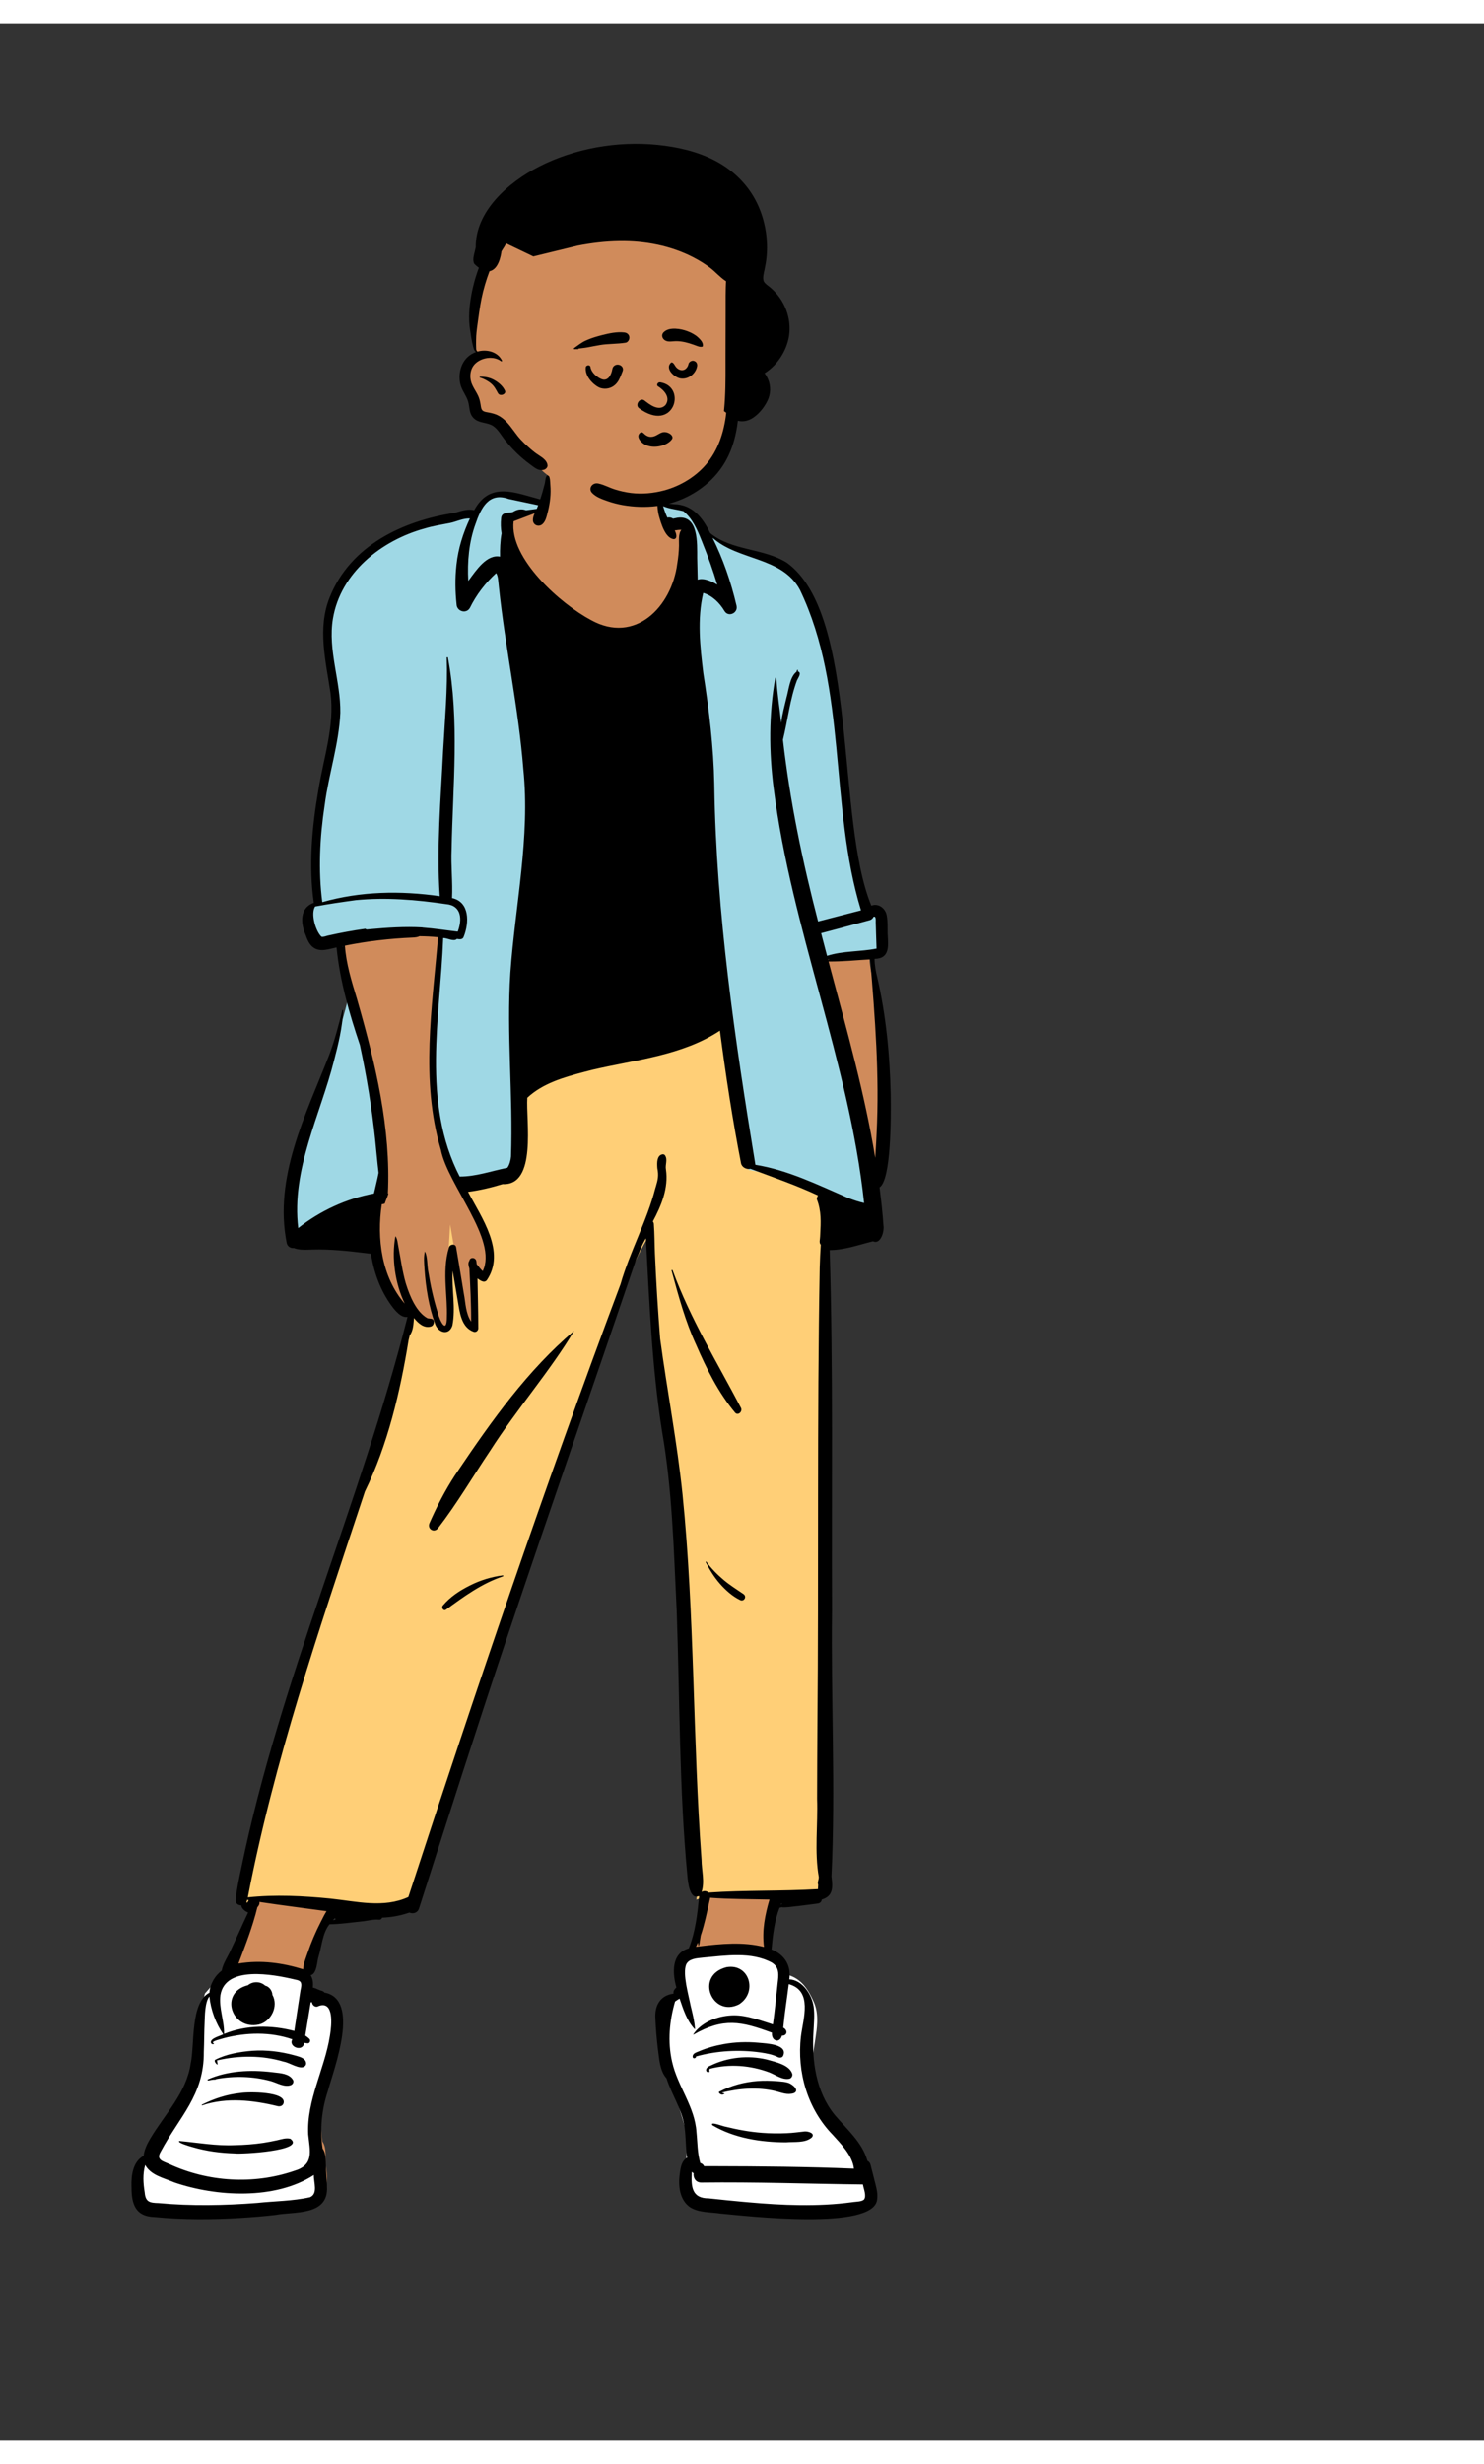 <svg id="main" xmlns="http://www.w3.org/2000/svg" width="2000" height="3320" viewBox="-100 0 2100 3420"><rect x="-100" y="0" width="2100" height="3420" fill="#333333" stroke="none"/><g id="open-peeps" fill="none" fill-rule="evenodd"><g transform="translate(0 634)"><g id="BODY" transform="translate(256 -20)"></g><g id="POSE"><g><g id="pose/Easing-2" fill="none" fill-rule="evenodd"><path id="✋-Skin" fill="#D08B5B" d="M1136.919,1005.631 C1163.256,1006.223 1151.963,759.995 1134.376,714.622 C1131.914,705.427 1129.88,692.862 1130.289,681.579 C1152.041,683.758 1149.699,668.84 1148.576,650.851 C1148.945,636.567 1149.936,607.096 1128.119,618.571 C1062.714,487.36 1133.433,148.181 961.221,116.236 C940.47,111.185 919.022,105.96 901.551,91.542 C883.064,57.3 873.648,52.926 843.014,50.711 C837.342,19.867 826.739,-13.085 795.142,-25.087 C766.213,-36.446 732.544,-37.352 702.379,-31.29 C677.412,-23.13 675.128,23.372 669.582,46.299 C635.955,37.365 594.513,18.572 576.409,61.173 C567.641,58.547 559.516,60.252 550.606,63.174 C475.927,75.232 403.472,109.084 375.773,179.718 C358.664,222.105 370.806,268.245 377.223,312.144 C383.207,359.945 367.427,404.231 360.112,450.209 C349.221,513.524 347.251,564.309 354.358,611.367 C335.572,615.65 334.186,632.772 341.787,650.69 C344.019,656.753 346.267,663.145 351.202,666.572 C361.242,672.905 374.218,665.607 385.129,664.49 C387.399,689.773 391.794,714.582 399.065,742.776 C396.959,751.216 394.544,760.641 392.375,769.116 L391.643,768.32 C366.733,872.872 292.647,974.431 315.673,1085.548 C317.027,1089.249 319.596,1088.478 321.569,1088.414 C332.999,1092.768 343.498,1090.005 355.025,1090.449 C382.366,1090.469 408.78,1093.977 433.284,1097.031 C437.763,1126.352 452.326,1174.354 478.296,1185.533 C478.733,1185.682 486.431,1184.074 487.075,1184.027 C417.939,1464.928 293.544,1724.671 244.132,2011.233 C243.839,2014.73 249.518,2012.878 251.381,2013.304 C251.126,2021.256 256.253,2023.168 263.433,2025.996 C254.181,2045.377 245.847,2064.734 236.636,2084.165 C232.366,2093.783 225.405,2103.283 224.137,2113.565 C213.941,2120.095 207.073,2132.859 207.255,2144.772 C179.759,2156.417 187.232,2213.935 180.959,2242.424 C174.616,2284.865 144.445,2314.503 123.757,2349.3 C119.542,2356.285 115.052,2365.438 114.853,2374.211 C102.028,2380.235 97.246,2393.396 98.095,2415.546 C98.049,2441.464 105.345,2451.332 125.017,2451.959 C178.45,2457.309 240.801,2455.13 294.544,2449.045 C334.748,2443.923 370.374,2448.173 361.386,2399.767 C359.536,2388.047 363.089,2372.269 356.167,2362.786 C351.9,2334.554 354.383,2306.097 363.585,2278.207 C369.179,2254.723 378.631,2206.213 374.715,2174.695 C372.903,2160.119 343.207,2152.098 337.98,2151.388 C339.643,2140.416 338.911,2121.242 333.019,2113.616 C343.838,2112.104 346.558,2109.238 348.811,2097.197 C354.196,2077.697 354.912,2056.524 368.247,2040.094 C392.231,2040.403 416.134,2034.304 440.104,2033.563 L441.297,2030.804 C455.475,2030.622 469.573,2028.113 483.03,2023.192 C486.014,2024.605 489.831,2025.819 491.508,2021.294 L499.513,1996.21 C592.698,1699.064 695.988,1401.201 796.701,1106.233 C802.58,1091.891 809.65,1076.651 818.844,1063.87 C821.958,1244.35 859.689,1424.637 862.929,1605.029 C867.308,1729.127 866.181,1851.921 877.83,1976.461 C880.829,2002.818 884.016,2001.941 887.942,2000.324 C889.516,2000.57 893.218,2001.363 894.825,2001.7 C892.199,2027.893 889.177,2070.408 877.968,2097.197 C853.19,2101.028 857.628,2120.079 863.123,2135.869 C857.212,2140.929 858.053,2152.721 859.807,2159.248 C836.494,2159.273 831.411,2178.273 833.015,2190.264 C835.233,2210.316 833.992,2241.521 847.345,2258.645 C855.209,2280.484 868.009,2301.095 873.009,2324.621 C876.151,2341.932 874.938,2367.148 877.968,2384.32 C870.344,2387.848 873.574,2393.381 872.289,2404.084 C865.689,2453.081 888.919,2444.752 929.993,2448.126 C954.612,2453.574 1142.035,2464.414 1133.935,2431.815 C1135.316,2418.539 1129.155,2412.711 1126.517,2399.641 C1125.332,2396.171 1101.981,2356.027 1088.054,2340.826 C1041.342,2296.849 1043.382,2237.806 1044.862,2169.796 C1042.115,2151.363 1027.964,2133.712 1009.907,2135.696 C1015.091,2116.009 1005.481,2098.892 985.4,2093.199 C987.406,2070.909 989.518,2040.623 996.861,2021.341 L989.945,2014.286 L999.203,2015.394 L1002.277,2007.639 L1005.629,2016.137 C1021.523,2016.137 1039.456,2012.605 1054.681,2010.944 C1057.113,2011.082 1056.028,2007.77 1056.427,2006.493 C1070.805,2003.509 1072.379,1995.855 1069.838,1977.614 C1073.187,1681.445 1071.734,1388.057 1067.156,1091.34 C1089.626,1092.344 1111.537,1084.131 1133.619,1078.658 C1141.465,1083.592 1143.687,1066.024 1142.77,1062.231 C1141.524,1042.6 1139.1,1023.452 1136.919,1005.631 Z"></path><path id="👕-Clothing" fill="#FFCF77" d="M924.657,778.351 C938.38,874.147 948.822,940.466 955.984,977.307 C956.208,978.456 958.315,979.669 959.979,979.372 L960.149,979.335 L962.407,978.777 L966.172,980.188 L969.325,981.364 L996.056,991.229 L1003.403,993.962 C1028.385,1003.295 1042.715,1009.119 1058.951,1016.689 L1068.708,1021.271 L1063.77,1028.537 C1063.736,1028.586 1063.702,1028.654 1063.668,1028.742 L1063.634,1028.836 L1063.613,1028.902 L1063.901,1029.689 C1068.55,1042.586 1069.388,1054.094 1068.485,1073.914 L1068.404,1075.611 L1068.198,1079.708 L1068.039,1082.92 L1068.036,1083.188 C1068.022,1083.912 1067.974,1084.56 1067.877,1085.416 L1067.832,1085.797 L1067.549,1087.972 L1067.476,1088.615 C1067.464,1088.742 1067.453,1088.858 1067.445,1088.965 L1067.426,1089.26 L1067.419,1089.503 L1067.419,1089.562 L1069.171,1091.515 L1068.967,1094.66 C1068.299,1104.988 1060.731,1945.649 1065.901,1986.292 L1066.06,1987.365 L1066.161,1987.939 L1066.172,1988.522 C1066.202,1990.085 1066.021,1991.492 1065.655,1993.19 L1065.51,1993.837 L1065.091,1995.603 C1064.995,1996.022 1064.933,1996.317 1064.893,1996.551 L1064.864,1996.738 L1064.836,1996.977 L1065.385,1998.283 L1065.091,2003.083 L1065.044,2003.955 C1065.017,2004.514 1064.996,2005.032 1064.982,2005.534 L1064.82,2012.818 L1055.429,2013.374 C1039.258,2014.301 1025.09,2014.746 1000.398,2015.176 L997.502,2015.226 L970.152,2015.657 C942.591,2016.122 924.523,2016.711 906.172,2017.922 L900.111,2018.338 L897.742,2016.187 C897.607,2016.065 897.234,2015.985 897.003,2016.023 L896.913,2016.047 L885.49,2020.596 L886.737,2007.694 L886.297,2007.602 L887.156,2000.438 L887.229,1999.746 C887.683,1995.131 887.469,1990.387 886.642,1982.32 L886.114,1977.248 C885.614,1972.329 885.379,1969.327 885.299,1966.223 L885.291,1965.889 L885.269,1964.553 L884.908,1959.57 C882.48,1925.849 877.005,1800.362 868.483,1583.111 C866.865,1552.544 850.312,1388.4 818.825,1090.679 L818.641,1083.186 L818.564,1080.538 L817.794,1081.853 L816.878,1083.431 L815.711,1085.456 C802.167,1109.1 790.883,1132.993 785.58,1151.181 L785.273,1152.251 L782.283,1160.231 C689.101,1409.196 599.444,1669.401 491.639,1998.952 L484,2022.325 L481.031,2023.696 C460.732,2033.072 439.533,2034.927 410.437,2032.017 L409.475,2031.92 L407.554,2031.716 C404.225,2031.355 401.224,2030.995 397.279,2030.484 L394.651,2030.14 L381.299,2028.348 C376.207,2027.671 372.876,2027.255 369.536,2026.885 L366.828,2026.594 L362.894,2026.209 L359.685,2025.906 C319.234,2022.143 286.145,2021.469 254.673,2024.521 L253.432,2024.643 L246.209,2025.384 L244.446,2018.698 C244.103,2017.292 243.925,2015.813 243.892,2014.249 L243.892,2013.658 L243.902,2012.965 L244.451,2010.152 C253.478,1964.356 290.238,1832.825 354.731,1615.557 C365.682,1580.015 413.053,1427.745 428.58,1377.311 L430.35,1371.553 L432.55,1364.364 C455.294,1289.931 467.551,1246.706 470.635,1228.906 L470.813,1227.848 L470.859,1227.562 L470.927,1227.28 L472.791,1219.442 L473.621,1218.264 C475.92,1215 477.028,1211.213 477.708,1204.796 L477.814,1203.733 L477.907,1202.702 L479.127,1187.743 L489.929,1195.601 L490.77,1196.205 C497.851,1201.217 503.184,1203.198 506.503,1202.798 L506.73,1202.765 L506.722,1202.707 L521.2,1199.024 L522.354,1202.297 L522.938,1203.937 C524.217,1207.406 526.839,1209.754 529.101,1210.117 C530.551,1210.35 531.709,1209.676 532.758,1206.97 L532.859,1206.702 L532.91,1206.558 L532.975,1206.221 L533.141,1205.327 C534.966,1195.209 535.064,1185.78 534.042,1167.879 L533.949,1166.277 L533.497,1158.779 C532.768,1146.283 532.604,1139.6 533.01,1131.917 L533.084,1130.601 L537.005,1065.335 L550.394,1144.085 L555.546,1174.169 L556.347,1179.006 L556.557,1180.236 C559.268,1195.828 562.564,1204.166 568.997,1208.288 L569.334,1208.498 L569.323,1205.986 L569.288,1201.029 C569.267,1198.515 569.24,1195.943 569.206,1193.29 L569.11,1186.477 L569.005,1180.127 L567.949,1126.901 L581.726,1136.868 L582.079,1137.117 C582.67,1137.53 583.185,1137.864 583.621,1138.123 L583.883,1138.274 L584.237,1137.701 C591.633,1125.497 593.203,1111.884 589.791,1096.058 L589.637,1095.359 L589.486,1094.694 C586.396,1081.359 580.523,1068.023 570.043,1048.803 L569.564,1047.925 L568.018,1045.118 L563.395,1036.822 L560.117,1030.927 L558.772,1028.478 C557.918,1026.917 557.146,1025.485 556.411,1024.101 L556.137,1023.585 L550.681,1013.206 L561.376,1011.825 C568.312,1010.929 556.351,895.928 636,844 C694.714,805.721 790.933,783.838 924.657,778.351 Z"></path><path id="🧥-Jacket" fill="#9FD8E5" d="M395.588,737.837 C400.206,754.163 405.372,778.354 410.785,794.467 C420.515,839.123 427.813,884.463 432.591,929.918 C434.191,945.115 435.441,960.311 437.277,975.435 C435.411,985.272 439.245,1013.226 437,1023 C398.095,1030.233 343.74,1061.073 312.555,1085.682 C302.523,1003.089 348.557,910.586 368.253,832.572 C369.56,827.56 370.863,822.497 372.111,817.396 C377.741,801.533 388.769,761.647 392.674,745.693 L393.2,743.517 L393.932,744.314 L395.588,737.837 Z M898.757,88.977 C903.132,91.729 907.686,94.053 912.358,96.066 C948.718,117.015 1012.549,117.653 1034.524,158.666 C1091.293,276.954 1093.062,477.113 1125,618 C1126.762,625.771 1143.212,617.459 1145,625 C1149.439,643.717 1144.812,661.712 1150,678.672 C1129.75,683.898 1077.199,687.327 1057,692.672 C1062,710 1115.947,850.252 1137.353,1050.179 C1129.601,1048.434 1122.035,1045.91 1114.633,1043.012 L1111.793,1041.777 C1070.145,1023.623 1004.686,995.384 959.492,988.103 C930.869,813.524 904.711,628.045 901.449,449.75 L901.31,441.521 C900.345,388.78 893.893,336.513 885.785,284.467 L885.339,280.807 C880.947,244.563 877.211,206.807 885.725,171.018 C888.48,171.859 880.589,152.598 877,128 C874.777,112.766 880.937,95.154 872,80 C859.589,58.956 842.702,85.864 844,80 C844.653,77.052 827.608,41.235 834,45 C840.976,49.108 867,49 877,59 C898.852,80.852 902.835,97.471 899.096,89.679 L898.757,88.977 Z M527.049,72.172 C536.143,70.396 562.527,61.491 572,62 C566.448,73.882 580,21 623,33 C624.882,33.525 669.183,40.29 669.002,49 C668.88,54.841 620.145,61.742 616,69 C611.131,77.525 619.421,103.174 616,112 C605.724,138.512 610.581,145.846 613.677,143.013 C616.131,146.812 616.471,152.211 616.967,157.249 L617.528,162.711 C626.56,248.907 645.297,333.795 652.124,420.25 C661.995,516.982 640.651,612.477 633.779,708.559 C628.169,795.122 635.759,887.873 632.695,974.427 C632.277,979.23 630.785,985.736 627.762,989.969 L627.465,990.372 L627.434,990.382 L626.238,990.621 C604.311,995.054 571.594,1008.871 549.034,1008.75 C527.983,967.773 505.166,862.982 512,792 C517.08,739.231 524,671 524,658 C524,634.488 388,671 348,666 C334.839,664.355 334.215,649.328 332.762,624.865 C332.348,617.889 347.806,614.744 348,607 C349.408,550.922 349.266,475.969 349.936,471.563 C355.61,427.666 370.171,385.047 372.135,340.704 C372.789,295.945 354.181,252.215 361.696,207.331 C372.629,141.965 430.854,96.598 491.206,79.985 C502.997,76.379 514.992,74.52 527.049,72.172 Z"></path><path id="👟-Shoes" fill="#FFF" d="M994.958,2102.972 L995.815,2103.433 L996.026,2103.567 C1000.448,2106.361 1003.437,2111.239 1007.621,2120.42 L1009.959,2125.676 L1013.963,2126.761 C1029.383,2130.943 1040.873,2141.033 1051.261,2164.591 L1051.575,2165.309 L1051.892,2166.043 C1055.385,2174.182 1056.705,2183.182 1056.388,2193.792 L1056.361,2194.591 L1056.315,2195.722 C1056.035,2202.06 1055.408,2207.284 1053.703,2218.354 L1052.461,2226.308 L1052.105,2228.625 C1049.963,2242.71 1049.213,2250.606 1049.422,2259.5 C1049.586,2266.483 1050.479,2272.891 1052.21,2278.934 C1059.255,2303.525 1073.053,2329.161 1090.831,2353.787 C1096.979,2362.303 1124.939,2409.783 1125.182,2410.775 L1125.669,2412.778 L1126.133,2414.716 C1126.208,2415.034 1126.283,2415.35 1126.356,2415.663 L1126.931,2418.147 L1127.287,2419.721 C1128.502,2425.154 1129.397,2429.787 1129.948,2433.672 L1130.021,2434.199 C1131.015,2441.498 1130.976,2445.821 1128.518,2449.314 L1128.355,2449.54 L1127.95,2450.085 L1127.455,2450.549 L1127.151,2450.825 L1126.839,2451.091 L1125.911,2451.857 L1124.79,2452.295 C1120.839,2453.839 1107.112,2457.732 1092.694,2460.787 C1069.302,2465.744 1044.986,2468.648 1020.954,2468.5 C1013.91,2468.457 1006.582,2468.193 998.986,2467.722 C978.473,2466.452 956.785,2463.752 933.83,2459.929 L929.836,2459.253 L925.623,2458.511 C910.697,2455.843 889.249,2451.642 885.388,2450.938 L885.022,2450.872 L884.871,2450.87 C876.023,2450.591 870.339,2444.647 868.193,2435.646 L868.1,2435.247 L868.015,2434.856 C866.586,2428.098 866.938,2419.49 868.662,2409.839 C869.623,2404.463 871.249,2386.607 873.54,2356.271 L860.657,2313.319 C842.517,2230.903 834.878,2184.17 837.739,2173.12 L837.837,2172.759 C838.414,2170.708 862.709,2156.066 864,2153 C865.31,2149.887 862.176,2114.017 863.492,2110.345 L863.62,2110.006 L863.74,2109.705 L863.796,2109.58 C865.146,2106.544 877.971,2093.723 913,2092 C926.282,2091.347 952.208,2089.443 969,2092 C984.645,2094.383 991.525,2101.146 994.958,2102.972 Z M316.26,2125.931 L317.984,2126.332 L318.345,2126.129 C321.387,2124.447 324.01,2123.554 327.326,2123.716 C331.752,2123.933 335.689,2126.253 338.914,2130.387 C340.815,2132.825 339.958,2152.803 339.938,2153.76 L339.934,2154.009 L339.933,2154.461 L339.934,2154.594 L340.02,2154.655 C341.325,2155.533 344.125,2156.085 349.665,2156.4 L350.925,2156.466 L353.559,2156.585 C358.11,2156.802 360.45,2157.023 363.147,2157.595 L363.427,2157.655 C368.376,2158.738 372.31,2160.838 375.044,2164.559 C379.415,2170.507 380.25,2178.837 378.988,2189.484 C378.548,2193.193 349.32,2302.77 347.255,2312.169 C344.131,2326.395 350.115,2401.771 350.767,2408.774 C351.551,2417.197 351.691,2424.786 351.024,2430.881 C350.069,2439.617 347.596,2445.73 341.816,2448.47 L341.503,2448.614 L340.83,2448.913 L339.011,2449.32 L337.864,2449.569 C326.032,2452.103 314.712,2453.409 295.833,2454.797 L281.424,2455.825 L278.268,2456.062 C273.895,2456.396 270.572,2456.684 267.226,2457.021 L264.267,2457.331 L264.154,2457.34 C214.386,2461.198 153.786,2461.58 110.072,2457.788 L107.506,2457.558 L105.591,2457.496 C98.616,2457.225 94.275,2452.518 91.993,2445.468 L91.877,2445.101 L91.764,2444.73 C90.487,2440.43 89.863,2435.342 89.548,2428.481 L89.438,2425.688 C89.419,2425.126 89.402,2424.552 89.384,2423.878 L89.209,2416.751 L89.159,2415.19 C89.125,2414.239 89.088,2413.449 89.044,2412.719 L88.989,2411.882 L88.789,2410.602 C87.443,2401.819 168.055,2295.306 172.459,2283.447 C177.826,2268.995 186.52,2157.435 190.27,2152.985 L190.393,2152.843 L201.799,2139.951 L203.461,2156.95 L203.473,2156.927 C203.744,2156.348 203.947,2155.776 204.068,2155.258 L204.121,2155.004 L204.16,2154.76 L204.176,2154.643 L204.196,2154.526 C206.211,2142.405 212.599,2133.239 222.593,2127.247 C230.988,2122.213 241.645,2119.549 254.254,2118.809 C272.597,2117.732 292.96,2120.55 316.26,2125.931 Z"></path><path id="🖍-Ink" fill="#000" d="M675.466,5 C678.806,7.642 678.457,14.966 678.785,19.066 L678.808,19.335 C679.86,31.719 678.438,44.161 675.424,56.185 L675.169,57.186 C673.651,63.086 672.308,70.461 667.583,74.595 C662.466,79.072 654.337,76.174 654.151,68.955 C654.059,65.6 655.176,62.369 656.591,59.222 C646.677,63.055 636.763,66.846 626.807,70.544 C620.448,123.237 693.914,187.749 736.447,210.334 C798.388,244.688 850.505,192.068 858.433,130.209 C859.766,121.992 860.658,113.547 860.833,105.217 C860.976,98.257 859.562,88.545 864.217,82.593 C860.92,82.515 857.992,82.98 854.763,83.487 L854.918,83.755 C856.748,87.031 859.333,95.186 853.543,95.806 C841.04,94.488 835.225,72.527 832.177,61.994 C830.195,54.824 827.462,25.063 833.51,21.558 C835.332,28.626 834.616,36.302 836.832,43.392 C841.877,45.428 851.482,45.978 853.707,46.353 C879.688,46.654 894.419,65.341 904.949,87.216 C935.82,112.602 980.193,108.239 1013.528,129.147 C1115.534,203.233 1082.22,491.649 1133.028,614.349 C1143.2,610.132 1153.569,618.575 1154.927,628.881 C1156.332,636.806 1155.912,645.292 1156.024,653.322 L1156.073,654.325 C1156.903,670.747 1159.737,689.205 1137.601,689.563 C1137.635,698.731 1139.358,707.606 1141.568,716.456 C1153.826,770.025 1159.176,825.202 1160.383,880.117 L1160.444,884.152 C1160.842,913.016 1161.195,1002.313 1144.634,1012.877 L1145.405,1019.167 C1147.323,1034.897 1149.129,1050.667 1150.138,1066.476 C1151.728,1074.682 1146.319,1094.345 1135.283,1089.14 C1115.045,1094.155 1095.085,1101.555 1074.055,1101.595 C1079.151,1271.442 1076.618,1441.464 1077.371,1611.381 C1075.747,1736.633 1082.505,1862.919 1076.598,1987.691 L1076.811,1989.452 C1078.481,2003.463 1078.983,2015.645 1062.819,2020.442 C1062.587,2023.87 1059.954,2025.701 1056.831,2026.103 C1047.973,2027.298 1039.114,2028.43 1030.246,2029.521 C1021.984,2030.136 1013.146,2032.195 1004.912,2031.214 C1005.707,2032.021 1003.546,2032.145 1003.312,2031.557 C995.805,2050.43 993.627,2071.004 991.768,2091.138 C1009.989,2098.096 1019.934,2113.748 1016.959,2133.373 C1035.343,2134.117 1048.77,2154.585 1051.346,2171.837 C1052.996,2183.74 1051.674,2195.561 1051.142,2207.486 C1048.597,2248.237 1054.575,2292.14 1080.832,2324.644 L1081.927,2325.944 C1098.813,2345.838 1120.223,2364.069 1127.502,2390.073 C1129.522,2391.018 1131.182,2392.847 1131.91,2395.703 L1136.629,2414.255 L1136.629,2414.255 L1138.974,2423.531 C1140.693,2430.293 1142.219,2437.211 1141.298,2444.212 L1141.201,2444.89 C1136.605,2489.233 955.165,2467.859 919.754,2464.675 C905.518,2462.438 889.9,2463.658 877.083,2456.105 C861.362,2445.709 859.395,2424.62 862.094,2407.347 L862.318,2405.728 C863.411,2398.005 865.011,2389.906 872.326,2385.586 C869.863,2369.581 870.816,2353.206 867.887,2337.264 C863.463,2314.706 850.081,2295.132 843.249,2273.476 C833.284,2262.374 832.948,2245.066 830.864,2230.867 C829.285,2217.094 827.994,2203.227 827.461,2189.37 C826.015,2171.053 833.949,2155.948 853.174,2153.555 C852.282,2150.085 854.723,2147.084 857.152,2144.861 C851.421,2124.466 849.839,2096.466 874.704,2089.507 C884.121,2066.11 886.86,2040.755 889.365,2015.799 C889.068,2015.737 888.771,2015.685 888.473,2015.633 C876.088,2020.798 873.512,1996.316 872.684,1986.736 C860.96,1862.542 862.039,1737.618 857.636,1613.043 L857.205,1604.037 C853.345,1521.956 851.048,1439.155 836.88,1358.171 C822.622,1267.908 818.894,1176.174 814.02,1084.965 C808.28,1093.901 805.193,1104.165 800.547,1113.686 C740.266,1291.132 678.416,1468.044 618.821,1645.732 C575.627,1774.378 534.36,1903.71 492.97,2032.959 C490.858,2039.576 484.204,2040.947 479.334,2038.828 C466.938,2043.136 453.928,2045.583 440.836,2046.005 C440.047,2047.823 438.427,2049.153 436.058,2048.893 C429.056,2048.124 420.997,2050.316 413.995,2051.137 C397.972,2052.723 382.418,2055.184 366.249,2055.416 C356.232,2068.105 355.601,2085.312 350.984,2100.414 C348.325,2108.112 348.742,2125.378 339.561,2127.545 C342.852,2132.625 343.283,2138.722 342.75,2145.006 C345.605,2145.657 348.501,2146.885 351.188,2148.143 C353.804,2149.471 357.259,2149.357 359.063,2152.028 C410.343,2161.34 372.868,2258.907 363.954,2291.176 C355.206,2317.558 352.466,2345.112 356.459,2372.654 C362.561,2381.099 360.516,2393.66 361.45,2403.67 C361.943,2412.603 362.845,2421.671 362.764,2430.615 C361.768,2467.767 315.991,2461.724 290.164,2466.544 C274.037,2468.424 257.838,2469.733 241.639,2470.751 C200.555,2473.309 159.24,2473.505 118.24,2469.524 C91.768,2468.684 86.076,2451.382 86.118,2427.716 L86.077,2426.736 C85.481,2410.674 88.066,2391.279 103.291,2382.927 C104.05,2374.44 108.346,2365.871 112.733,2358.454 C133.134,2324.088 163.764,2293.972 169.788,2252.732 C175.698,2225.733 169.002,2166.302 196.394,2152.225 C197.029,2140.07 204.483,2127.676 213.711,2121.105 C215.492,2110.979 222.202,2101.67 226.352,2092.364 C234.819,2074.596 242.651,2056.547 251.072,2038.765 C246.663,2036.896 241.977,2033.457 241.362,2028.575 C237.128,2028.627 232.945,2025.885 233.457,2020.723 C234.953,2005.735 238.226,1990.996 241.316,1976.268 L241.702,1974.427 C296.69,1708.096 410.242,1459.048 476.679,1196.129 C467.74,1197.75 459.383,1187.508 454.441,1180.839 C438.478,1159.303 429.05,1133.247 424.904,1106.809 L417.4,1105.877 C392.376,1102.799 367.23,1100.103 341.997,1100.828 L335.916,1101.031 C329.159,1101.238 322.392,1101.184 315.97,1098.749 C311.49,1099.164 306.825,1096.754 305.719,1091.716 C287.029,998.394 332.967,909.829 365.869,825.501 C373.62,804.768 379.136,783.734 384.397,762.263 C384.57,761.568 385.657,761.713 385.626,762.43 C384.601,786.3 378.695,810.367 372.697,833.375 C353,911.388 311.966,987.892 321.999,1070.485 C353.184,1045.875 390.222,1028.783 429.128,1021.55 C431.373,1011.776 433.854,1002.074 435.72,992.238 C433.885,977.114 432.634,961.917 431.035,946.721 C426.257,901.266 418.958,855.925 409.228,811.27 C394.135,766.337 380.957,720.796 376.245,673.421 L375.387,673.59 C364.922,675.719 353.393,680.339 343.684,673.66 C337.521,669.381 334.855,662.286 332.365,655.472 C325.254,638.952 323.938,617.236 344.062,610.329 C336.56,557.804 341.435,502.97 350.501,450.936 C357.763,405.327 373.69,360.391 367.727,313.7 C361.107,268.832 348.766,221.839 366.608,177.918 C395.929,104.62 470.183,69.843 543.208,58.651 L544.391,58.302 C553.425,55.622 561.651,52.797 571.064,54.828 C593.266,13.548 629.273,30.337 664.434,39.538 C666.808,32.538 668.787,25.377 670.647,18.222 C671.806,14.577 671.424,6.168 675.466,5 Z M878.98,2405.613 L878.888,2407.413 C877.958,2426.741 879.006,2443.3 902.92,2443.173 C919.376,2444.934 935.834,2446.648 952.317,2448.14 L958.499,2448.689 C1007.419,2453.06 1056.926,2455.198 1105.752,2448.635 L1107.786,2448.356 C1111.867,2447.774 1119.423,2447.889 1122.653,2444.866 C1126.547,2439.615 1122.04,2429.604 1121.094,2423.51 C1044.909,2422.622 968.625,2419.806 892.39,2420.778 C884.372,2420.819 880.753,2413.954 881.491,2407.7 C880.589,2407.088 879.738,2406.381 878.98,2405.613 Z M105.475,2395.921 C101.729,2409.119 102.652,2421.594 104.768,2434.81 C105.826,2448.651 112.397,2449.537 124.288,2449.862 C170.708,2454.153 217.464,2453.255 263.897,2449.656 C288.783,2446.966 314.358,2447.068 338.782,2441.552 C350.434,2436.379 343.707,2420.108 344.103,2410.131 C289.253,2445.55 206.298,2441.054 146.485,2420.561 L145.526,2420.151 C131.378,2414.195 113.29,2410.445 105.475,2395.921 Z M196.333,2157.606 C189.771,2165.023 189.895,2186.701 189.598,2192.715 C188.89,2207.226 189.002,2221.768 188.375,2236.278 C188.837,2297.387 153.621,2327.865 127.467,2376.996 C120.314,2388.919 130.721,2390.61 139.185,2394.477 C193.996,2420.036 258.83,2423.944 316.092,2404.375 C344.875,2395.994 338.59,2376.585 336.147,2352.845 C333.741,2304.331 359.216,2260.625 366.752,2213.696 L367.025,2212.049 C369.279,2197.981 372.859,2163.47 351.177,2170.943 C346.41,2173.883 341.93,2170.195 341.366,2165.687 C340.799,2165.781 340.215,2165.834 339.654,2165.843 C337.121,2181.528 334.496,2197.192 331.974,2212.877 C334.097,2214.227 336.086,2215.754 337.849,2217.499 C339.992,2219.628 338.495,2224.095 335.265,2223.825 C333.606,2223.68 331.964,2223.43 330.334,2223.119 C329.041,2236.753 307.432,2229.103 313.674,2218.174 C282.602,2207.416 248.371,2208.274 216.818,2216.523 L216.687,2216.579 C214.244,2217.551 196.681,2221.081 202.331,2223.825 C204.686,2224.111 199.324,2227.196 198.383,2222.422 C198.08,2216.427 211.732,2213.484 215.915,2210.997 C205.365,2195.867 198.157,2176.257 196.333,2157.606 Z M992.342,2109.7 C963.073,2093.818 927.102,2099.713 895.353,2102.522 L894.02,2102.674 C885.94,2103.545 874.68,2104.083 870.971,2112.421 C865.602,2125.781 874.502,2155.668 877.298,2170.528 L878.566,2175.722 C880.766,2184.796 882.805,2193.818 883.562,2203.206 C883.583,2203.518 883.286,2203.736 883.009,2203.736 C871.888,2191.83 866.89,2175.818 861.695,2160.546 C859.479,2161.813 857.316,2163.184 855.276,2164.69 C847.306,2192.137 844.638,2221.358 850.948,2249.356 L851.175,2250.344 C858.971,2284.944 883.244,2313.239 885.551,2349.397 C887.093,2364.015 886.749,2378.994 890.944,2393.189 C893.331,2393.717 895.412,2395.481 896.347,2397.697 L910.031,2397.714 C976.169,2397.827 1042.326,2398.428 1108.422,2401.156 C1106.289,2382.532 1089.885,2366.006 1078.331,2353.239 C1042.877,2316.854 1027.542,2264.59 1033.383,2214.217 C1036.456,2189.016 1050.491,2149.423 1016.159,2140.114 C1013.653,2160.652 1010.263,2181.122 1008.387,2201.742 C1014.867,2204.874 1014.467,2213.131 1006.552,2212.97 C1003,2224.949 991.087,2220.106 992.374,2208.805 C948.803,2192.679 923.805,2187.273 881.358,2211.568 C880.17,2211.393 884.619,2206.619 885.182,2205.771 C898.596,2191.277 919.198,2184.464 938.527,2184.218 C957.686,2184.215 975.704,2191.452 993.778,2197.047 C996.495,2177.59 998.325,2158.013 1000.477,2138.49 L1000.944,2134.307 C1002.073,2124.055 1001.662,2115.59 992.342,2109.7 Z M292.133,2360.957 C298.51,2359.534 304.374,2357.374 310.854,2358.838 C333.656,2376.002 240.488,2380.842 232.555,2379.623 C212.361,2379.027 192.158,2376.459 172.723,2370.741 L171.228,2370.298 C168.665,2369.581 150.157,2364.348 153.755,2361.985 C180.042,2364.319 205.776,2369.155 232.555,2367.896 C245.914,2367.616 259.325,2366.67 272.54,2364.655 C279.112,2363.648 285.653,2362.422 292.133,2360.957 Z M908.107,2339.695 C903.932,2333.425 924.284,2341.751 926.931,2341.824 C943.784,2345.989 960.935,2349.145 978.245,2350.456 C989.851,2351.339 1001.58,2351.526 1013.206,2350.955 C1021.816,2350.656 1030.333,2349.381 1038.889,2348.503 L1039.197,2348.488 C1044.28,2348.311 1054.466,2351.469 1048.188,2357.531 C1038.427,2365.117 1023.983,2362.806 1012.284,2363.919 C976.753,2363.804 939.131,2358.071 908.107,2339.695 Z M240.143,2294.126 C250.386,2292.267 306.764,2291.66 301.145,2309 C299.781,2312.293 296.665,2313.384 293.384,2312.866 C258.49,2304.36 220.851,2299.912 186.07,2311.639 C185.506,2311.836 185.117,2310.912 185.67,2310.663 C202.772,2302.075 221.069,2296.07 240.143,2294.126 Z M971.95,2277.174 C981.154,2276.473 990.414,2276.72 999.624,2277.414 L1002.62,2277.648 C1006.749,2277.973 1011.001,2278.35 1014.959,2279.556 L1015.698,2279.792 C1020.755,2281.425 1032.151,2290.133 1023.5,2294.323 C1014.211,2297.336 1006.358,2293.752 997.397,2291.445 C972.419,2285.515 946.163,2287.523 921.415,2293.586 L924.901,2294.708 L924.901,2294.708 C925.116,2294.552 925.393,2294.915 925.188,2295.092 C922.687,2297.284 919.252,2296.505 917.478,2293.783 C917.171,2293.316 917.365,2292.568 917.858,2292.308 C934.631,2283.489 953.126,2278.607 971.95,2277.174 Z M193.995,2274.961 C222.204,2262.447 254.887,2261.066 285.14,2264.694 L287.295,2264.957 C296.733,2266.067 309.042,2266.577 314.443,2275.387 C316.309,2278.441 314.381,2281.941 311.367,2283.043 C302.488,2286.294 292.051,2279.781 283.521,2277.361 C258.3,2270.44 231.361,2269.712 205.714,2274.494 C205.894,2275.445 201.646,2275.029 200.721,2275.366 C199.562,2275.301 191.868,2277.851 193.995,2274.961 Z M905.36,2255.423 C929.969,2243.429 958.422,2240.568 984.991,2246.76 L986.096,2247.076 C997.868,2250.389 1016.822,2254.297 1021.039,2266.787 C1021.952,2269.602 1019.973,2273.403 1017.01,2273.975 C1006.973,2275.896 997.858,2268.552 988.775,2265.021 C962.049,2254.954 931.797,2252.547 904.16,2259.952 C903.976,2261.042 903.791,2262.123 903.596,2263.213 C904.068,2262.902 904.56,2263.598 904.181,2263.983 C899.77,2267.078 895.182,2259.264 905.36,2255.423 Z M257.407,2234.337 C277.32,2233.01 297.399,2235.548 316.622,2240.811 L320.237,2241.81 C325.491,2243.286 332.297,2245.61 333.061,2251.299 C333.358,2253.564 332.795,2255.122 330.959,2256.525 C324.267,2261.541 309.712,2251.029 301.392,2249.793 C271.185,2240.699 238.76,2240.827 208.161,2247.787 L207.119,2248.027 L207.857,2253.294 C208.583,2255.81 201.856,2249.875 204.412,2247.174 C220.565,2238.93 239.413,2235.821 257.407,2234.337 Z M924.132,2224.926 C940.113,2222.035 956.599,2221.485 972.757,2222.94 L974.666,2223.118 C984.315,2223.973 1015.577,2225.218 1008.183,2241.566 C1006.943,2244.298 1003.343,2244.651 1001.016,2243.467 C993.203,2239.499 984.663,2238.066 976.04,2236.757 C945.597,2232.511 914.493,2234.251 884.772,2242.47 C885.418,2243.488 884.085,2244.693 882.824,2244.932 C879.687,2245.513 879.687,2241.763 881.03,2239.769 C882.63,2237.411 885.818,2236.549 888.279,2235.51 C899.724,2230.511 911.861,2227.133 924.132,2224.926 Z M318.851,2133.964 L317.031,2133.531 C286.535,2126.339 218.919,2113.443 211.917,2155.549 C209.432,2174.095 217.63,2192.184 217.024,2210.55 C248.648,2197.658 283.618,2197.792 316.473,2206.312 C319.384,2187.251 322.163,2168.17 325.136,2149.12 L325.616,2146.842 C326.939,2140.416 327.389,2135.391 318.851,2133.964 Z M250.928,2141.63 C257.574,2135.917 268.656,2136 275.175,2142.233 C281.136,2143.488 285.342,2149.83 285.438,2155.269 C294.502,2171.236 283.571,2193.3 266.266,2197.285 C227.19,2205.54 209.721,2151.741 250.928,2141.63 Z M927.946,2116.15 C960.641,2110.296 972.518,2151.871 945.684,2168.731 C907.776,2187.791 882.518,2127.868 927.946,2116.15 Z M267.106,2023.808 C267.587,2026.986 266.029,2029.249 264.164,2031.39 C257.461,2058.933 247.372,2084.565 237.425,2110.967 C269.785,2105.591 300.36,2110.283 328.992,2119.09 C329.334,2111.034 332.998,2102.681 335.542,2095.085 C340.498,2080.663 346.487,2066.61 353.395,2053.038 L354.263,2051.344 C356.745,2046.514 359.133,2041.466 362.066,2036.844 C330.394,2032.509 298.723,2028.603 267.106,2023.808 Z M904.96,2017.939 L904.117,2021.772 C900.482,2038.397 897.031,2055.177 891.621,2071.329 L891.547,2071.664 C890.719,2075.739 888.856,2094.612 887.684,2081.291 C886.782,2083.296 885.818,2085.28 884.793,2087.232 L890.387,2086.562 C920.318,2083.002 951.664,2079.922 981.085,2087.471 C978.109,2064.355 982.489,2042.269 988.887,2020.411 C960.848,2019.765 933.059,2019.973 904.96,2017.939 Z M373.989,2046.67 C372.964,2047.636 371.959,2048.623 371.006,2049.651 C372.298,2049.319 373.591,2048.997 374.789,2048.716 C374.74,2047.957 374.206,2047.387 373.989,2046.67 Z M1005.835,2025.47 L1005.222,2026.908 C1005.121,2027.147 1005.021,2027.384 1004.922,2027.62 C1005.394,2027.339 1005.918,2027.069 1006.48,2026.83 C1006.224,2026.415 1006.009,2025.968 1005.835,2025.47 Z M493.657,657.56 C490.787,658.952 487.793,659.305 483.835,659.471 C451.681,660.808 419.63,664.541 388.056,670.907 C389.799,696.512 397.57,721.317 404.965,745.727 L406.499,751.077 C431.487,838.54 453.298,929.935 448.905,1021.415 C449.151,1021.509 449.387,1021.634 449.612,1021.748 C449.213,1022.869 448.927,1024.017 448.526,1025.127 L448.269,1025.788 L446.769,1029.524 C445.939,1031.598 445.134,1033.679 444.435,1035.812 C443.208,1036.256 441.699,1036.581 440.262,1036.789 C432.967,1085.221 439.903,1139.526 472.773,1177.401 C459.132,1148.799 453.894,1113.227 459.517,1081.994 C462.569,1085.308 462.787,1092.948 463.956,1097.907 C467.165,1114.859 469.417,1132.052 474.238,1148.65 L474.761,1150.315 C480.166,1167.313 489.21,1189.233 504.885,1198.009 C507.842,1198.899 512.415,1197.792 513.814,1201.427 C514.622,1204.671 513.116,1208.681 509.794,1209.692 L509.559,1209.757 C500.014,1212.468 491.914,1205.26 485.794,1197.656 L485.488,1201.627 C484.9,1209.145 484.08,1216.361 479.724,1222.544 C479.211,1224.694 478.709,1226.855 478.188,1229.006 C466.398,1301.924 448.663,1377.303 416.373,1443.118 L412.618,1454.466 C351.233,1639.815 287.658,1825.043 250.661,2017.347 C289.535,2013.245 328.735,2015.228 367.53,2019.091 C404.114,2022.897 442.81,2033.036 477.858,2016.848 C572.813,1726.086 670.764,1436.195 778.115,1149.864 C791.054,1104.419 815.355,1060.591 827.377,1013.999 L828.13,1011.538 C830.956,1002.198 832.282,996.138 830.208,985.704 L830.12,984.43 C829.692,977.899 829.542,967.996 836.975,966.186 C838.236,965.875 839.887,966.114 840.759,967.204 C845.355,973.115 841.052,980.638 842.377,987.501 C846.236,1013.752 835.901,1038.501 823.821,1061.136 C824.61,1062.092 825.154,1063.266 825.246,1064.554 C826.302,1078.504 826.169,1092.599 826.774,1106.581 C828.494,1146.78 830.995,1186.944 834.166,1227.052 C844.094,1300.512 858.169,1373.211 865.816,1446.992 C883.227,1618.841 880.096,1792.014 892.74,1964.206 C892.841,1979.33 897.577,1995.052 892.779,2009.733 C895.804,2007.739 900.101,2008.185 902.755,2010.595 C954.297,2007.019 1005.917,2008.772 1057.446,2005.703 C1057.497,2003.376 1057.672,2001.205 1057.764,1999.533 C1056.321,1996.095 1058.715,1992.277 1058.646,1988.626 C1052.358,1952.892 1057.534,1914.487 1056.237,1877.95 C1056.298,1843.37 1056.472,1808.802 1056.708,1774.222 C1058.657,1558.139 1056.036,1342.008 1059.978,1125.953 C1060.286,1115.327 1060.769,1104.732 1061.455,1094.137 C1058.618,1090.973 1060.509,1086.484 1060.513,1082.68 L1060.679,1079.301 C1061.541,1062.222 1062.521,1046.534 1055.877,1029.704 C1056.031,1027.7 1056.494,1025.82 1057.538,1024.282 C1026.458,1009.674 994.008,998.61 961.923,986.577 C956.509,987.917 949.733,984.541 948.594,978.703 C936.507,916.525 926.982,853.952 918.749,791.161 C864.874,826.623 799.185,832.231 738.007,846.597 L726.428,849.606 C697.874,857.065 667.923,865.749 646.205,886.08 C644.01,918.174 660.321,1010.664 611.306,1008.245 C595.248,1013.16 578.742,1017.102 562.309,1019.224 C581.442,1055.63 616.344,1104.137 588.75,1144.453 C584.747,1148.704 579.367,1144.391 575.709,1141.752 C576.162,1165.323 576.79,1188.771 576.816,1212.323 C576.816,1215.46 573.586,1218.296 570.47,1217.226 C552.795,1211.118 550.61,1189.907 547.873,1173.901 C545.423,1159.608 542.962,1145.315 540.542,1131.012 C539,1156.679 545.161,1183.096 540.143,1208.468 C535.326,1222.978 520.359,1218.656 515.873,1206.493 L515.74,1206.122 C506.868,1181.456 502.546,1155.119 500.752,1128.996 L500.657,1127.468 C500.14,1119.539 499.299,1111.154 501.256,1103.474 C505.223,1110.953 504.236,1123.158 506.083,1132.206 C509.18,1151.543 513.367,1170.747 519.249,1189.419 L519.402,1190.076 C522.06,1201.03 532.472,1222.367 532.352,1195.558 C532.75,1181.939 531.582,1168.359 530.843,1154.767 L530.741,1152.825 C529.777,1134.263 529.88,1115.524 535.437,1097.627 C536.851,1093.046 544.541,1092.184 545.474,1097.627 C549.207,1119.399 552.774,1141.191 556.342,1162.984 C558.943,1176.294 558.835,1191.308 566.738,1202.788 C566.83,1177.724 565.444,1152.732 564.246,1127.698 L564.007,1126.924 C563.034,1123.732 561.981,1119.471 564.215,1116.708 C565.087,1110.995 573.412,1111.65 574.119,1117.633 C574.273,1118.879 574.386,1120.146 574.509,1121.403 C577.267,1124.873 579.83,1128.415 583.09,1131.396 C604.86,1086.833 533.634,1009.872 523.801,959.549 C494.84,861.55 511.491,758.799 519.914,659.004 C511.204,657.97 502.421,657.694 493.657,657.56 Z M249.78,2020.754 C249.449,2021.987 249.196,2023.342 248.6,2024.462 C249.072,2024.545 249.554,2024.639 250.036,2024.743 C250.62,2023.558 251.235,2022.405 251.902,2021.273 C251.194,2021.107 250.487,2020.941 249.78,2020.754 Z M611.326,1561.782 C612.239,1561.626 612.608,1562.893 611.716,1563.184 C581.707,1573.187 556.414,1591.801 531.121,1610.27 C527.532,1612.887 524.18,1607.424 526.692,1604.463 C537.27,1592.045 550.225,1583.473 564.647,1576.259 L565.497,1575.836 C579.925,1568.548 595.402,1563.908 611.326,1561.782 Z M898.696,1543.178 C898.347,1542.503 899.27,1541.984 899.69,1542.586 C906.375,1552.028 915.223,1560.816 924.009,1568.232 C932.908,1575.753 942.618,1581.694 952.142,1588.29 C957.279,1591.843 952.87,1599.415 947.293,1596.694 C936.445,1591.406 926.706,1582.671 918.739,1573.582 C910.527,1564.202 904.447,1554.168 898.696,1543.178 Z M712.375,1215.865 C679.255,1271.655 630.353,1327.839 593.856,1385.052 C569.209,1421.729 546.914,1459.978 519.904,1495.002 C514.501,1502.377 504.084,1496.218 507.785,1487.825 C518.058,1464.578 529.511,1442.245 543.299,1420.94 L547.747,1414.322 C595.765,1342.991 646.659,1271.515 712.375,1215.865 Z M850.354,1130.721 C850.068,1129.79 851.426,1129.38 851.793,1130.204 L851.831,1130.304 C876.694,1198.655 915.026,1260.795 948.564,1324.89 C951.158,1330.135 944.247,1336.461 940.116,1331.496 C916.442,1303.035 899.844,1269.557 885.122,1235.672 C869.598,1202.086 860.075,1166.313 850.354,1130.721 Z M908.128,93.541 C923.353,124.184 934.528,156.613 942.269,189.987 C944.654,200.291 930.871,206.615 925.303,197.588 L925.137,197.309 C918.289,185.854 908.085,175.765 895.168,171.82 C886.368,208.816 890.656,247.913 895.229,285.27 C903.336,337.315 909.789,389.583 910.754,442.324 L910.8,445.149 C913.626,625.262 940.023,804.563 968.936,980.905 C1015.156,988.352 1057.471,1009.352 1100.076,1027.814 C1107.478,1030.712 1115.045,1033.236 1122.797,1034.981 C1101.391,835.054 1019.98,647.557 994.824,448.36 C988.175,396.553 987.864,343.944 997.048,292.437 C997.203,291.45 998.596,291.783 998.658,292.655 C999.667,313.813 1003.276,334.694 1005.414,355.737 C1006.87,343.719 1010.233,331.545 1012.949,320.025 C1016.272,308.756 1017.5,290.664 1027.233,283.317 L1027.847,281.187 L1027.847,281.187 C1028.103,280.273 1029.456,280.658 1029.242,281.572 C1029.139,282.008 1029.036,282.434 1028.944,282.87 C1035.196,284.537 1029.356,291.973 1027.806,295.532 C1017.772,322.532 1014.786,351.758 1007.936,379.586 C1017.847,466.461 1035.698,552.234 1057.682,636.671 C1077.881,631.326 1098.148,626.181 1118.397,620.955 C1073.229,473.281 1099.64,308.476 1031.967,167.469 C1006.613,120.147 944.173,126.576 908.128,93.541 Z M564.954,66.545 C555.48,66.036 545.587,71.198 536.493,72.975 C524.436,75.322 512.44,77.182 500.651,80.787 C440.298,97.399 382.072,142.768 371.139,208.134 C363.624,253.017 382.232,296.748 381.578,341.506 C379.615,385.85 365.053,428.469 359.379,472.365 C352.553,517.253 350.204,564.236 356.058,609.342 C410.197,593.92 466.737,592.954 522.253,600.918 C517.623,532.552 523.698,463.849 527.06,395.531 C529.48,351.655 533.622,307.582 532.156,263.623 C532.125,262.646 533.704,262.407 533.856,263.384 C550.506,353.166 540.739,444.308 539.058,534.855 C537.989,557.732 540.811,580.827 539.671,603.577 C564.911,609.034 563.998,638.587 556.28,658.068 C554.912,662.756 550.268,661.942 546.509,661.372 C542.437,665.67 532.721,660.062 527.183,660.063 C522.848,772.454 496.515,892.502 550.477,997.549 C573.038,997.673 594.755,989.857 616.681,985.423 L617.877,985.185 L617.908,985.174 C621.131,980.96 622.707,974.188 623.138,969.23 C626.203,882.676 616.612,795.924 622.223,709.361 C629.095,613.28 650.439,517.785 640.566,421.052 C633.741,334.598 615.003,249.71 605.971,163.514 L605.513,159.054 C604.95,153.74 604.738,147.868 602.119,143.816 C586.883,157.758 574.097,174.336 564.944,192.988 C559.876,201.998 546.299,197.989 546.09,187.816 C544.138,169.653 543.849,151.422 545.827,133.255 L546.007,131.652 C548.458,108.912 555.301,87.206 564.954,66.545 Z M1131.398,690.311 C1111.774,691.353 1092.126,693.539 1072.466,693.282 L1074.445,700.739 C1098.244,790.22 1123.584,879.542 1138.523,971.1 L1139.066,962.514 C1139.607,953.927 1140.123,945.336 1140.461,936.728 C1144.699,854.445 1138.227,772.27 1131.398,690.311 Z M1073.983,690.394 L1071.656,690.28 L1071.8,690.789 L1071.8,690.789 C1072.278,690.692 1072.766,690.604 1073.253,690.519 L1073.983,690.394 Z M1137.939,629.961 C1137.571,629.847 1136.944,629.847 1136.247,629.878 C1135.242,632.204 1133.212,634.126 1130.854,634.76 L1111.183,640.099 C1094.787,644.546 1078.382,648.975 1061.957,653.28 C1064.715,663.958 1067.515,674.636 1070.344,685.304 C1092.746,678.038 1117.55,679.687 1140.39,675.01 C1140.109,662.685 1139.44,650.296 1139.231,637.949 C1139.179,635.934 1139.59,632.693 1138.564,630.885 C1137.919,629.732 1138.564,630.158 1137.939,629.961 Z M385.422,671.448 L384.806,671.583 L384.806,671.583 C385.011,672.144 385.195,672.704 385.37,673.276 C385.381,672.663 385.39,672.06 385.422,671.448 Z M531.265,612.136 C489.058,605.951 446.136,602.295 403.568,606.505 C384.314,609.13 364.768,611.931 345.897,615.512 C339.336,625.659 346.596,650.351 354.766,658.162 C357.216,659.097 361.43,657.279 363.778,656.75 C381.394,652.743 399.183,649.516 417.06,646.996 C417.594,647.671 418.373,648.107 419.336,648.014 L423.444,647.632 C448.101,645.369 472.977,643.709 497.688,645.126 L497.871,645.272 L497.871,645.272 C514.543,646.497 531.157,649.143 547.76,651.057 C554.315,633.795 553.185,613.986 531.265,612.136 Z M838.359,49.115 C839.99,54.679 841.95,60.085 844.387,65.34 C846.932,64.631 850.442,65.2 852.313,66.815 L853.108,66.67 C855.296,66.251 857.924,65.611 858.608,65.537 C888.765,61.333 886.467,101.98 886.577,122.408 C886.761,132.65 886.966,142.902 887.274,153.144 C895.903,150.182 907.444,155.506 914.987,160.217 C909.081,140.409 902.14,120.922 894.399,101.779 L892.638,97.301 C886.616,82.1 879.874,66.791 867.128,56.21 C857.277,53.614 847.734,53.142 838.359,49.115 Z M619.714,38.917 C591.684,28.844 580.582,51.735 572.807,74.564 C563.641,99.847 561.14,127.684 562.667,154.889 L563.611,153.63 C573.924,139.779 588.793,116.915 607.594,120.59 C607.411,110.08 607.788,98.535 609.788,87.621 C608.619,80.578 608.322,73.463 609.133,66.348 C609.562,57.426 619.206,58.779 625.557,57.518 C631.052,53.831 637.706,52.346 644.391,54.942 C649.435,54.267 654.479,53.623 659.523,52.979 C660.297,51.265 660.923,49.543 661.574,47.786 C647.613,44.878 633.656,41.881 619.714,38.917 Z"></path></g></g></g><g id="SITTING" transform="translate(90 -20)"></g><g id="HeadSection" transform="translate(490 -465)"><g id="HEAD"><g><g id="head/Shaved 1"><path id="Skin" fill-rule="evenodd" clip-rule="evenodd" d="M380.085 91.677C299.011 53.801 178.208 57.874 121.163 129.508C112.084 143.104 102.868 157.994 98.396 173.144C92.788 192.704 82.866 221.723 80.566 249.857C79.23 266.199 85.307 282.045 83.658 296.081C82.354 307.177 69.89 303.804 70.396 314.449C71.385 335.244 72.107 365.508 83.658 381.876C94.514 396.02 114.789 395.152 126.708 408.493C137.94 421.056 147.649 434.994 161.847 445.05C191.565 495.598 276.375 507.074 333.548 502.357C469.771 482.629 468.165 297.043 466.209 199.422C466.823 149.453 426.607 112.464 380.085 91.677Z" fill="#D08B5B"></path><path id="&#240;&#159;&#150;&#141;-Ink" fill-rule="evenodd" clip-rule="evenodd" d="M174.953 36.522C224.442 11.412 283.529 0.872 339.775 6.462C367.936 9.272 396.02 15.642 420.726 28.642C443.259 40.482 461.699 57.902 473.834 78.871C485.386 98.852 491.222 121.762 491.868 144.282C492.198 155.662 490.97 167.052 488.567 178.222C487.371 183.802 485.56 189.982 487.009 195.662C488.037 199.686 491.349 202.409 494.716 205.015L495.389 205.535C496.398 206.313 497.399 207.088 498.331 207.892C517.354 224.302 526.711 249.202 523.08 272.772C519.954 293.102 506.438 314.331 486.647 325.152C489.642 328.272 491.956 332.032 493.537 335.712C497.409 344.772 497.135 354.472 492.911 363.362C488.6 372.422 479.999 383.422 470.224 388.152C465.386 390.482 459.704 391.291 454.504 389.782C451.3 421.702 441.635 452.172 416.568 476.702C396.404 496.442 368.923 510.152 339.533 513.912C323.559 515.942 307.181 515.352 291.351 512.581C283.902 511.282 276.573 509.371 269.498 506.882C261.632 504.112 253.7 501.362 247.985 495.541C242.016 489.472 247.842 480.331 256.595 482.072C261.362 483.018 265.788 484.836 270.219 486.685L271.992 487.424C274.654 488.53 277.334 489.606 280.106 490.472C287.543 492.782 295.3 494.572 303.1 495.502C318.711 497.382 334.739 495.862 349.813 491.831C374.2 485.302 396.831 470.942 411.631 452.052C428.657 430.331 435.624 404.252 438.157 377.992C440.21 356.653 440.245 335.184 440.188 313.741L440.173 308.381C440.154 301.235 440.142 294.093 440.209 286.962C440.363 270.992 440.209 255.022 440.33 239.062C440.451 223.852 440.001 208.672 441.054 193.502C440.307 193.371 439.54 193.081 438.783 192.572C430.895 187.352 424.708 179.932 417.171 174.212C409.558 168.432 401.297 163.362 392.696 158.902C360.52 142.202 323.308 135.032 286.469 135.581C266.207 135.882 246.328 138.302 226.527 142.152L165.136 157.102C152.531 149.112 138.269 143.492 124.37 137.602C122.921 142.812 118.786 147.812 116.229 152.432C112.839 158.552 109.713 164.802 106.948 171.182C101.375 184.022 96.91 197.331 93.543 210.802C90.411 223.347 88.576 236.066 86.817 248.808L86.291 252.632C85.348 259.502 84.305 266.462 83.889 273.372C83.658 277.102 83.746 280.852 83.68 284.581C83.624 287.132 82.704 292.512 85.128 294.912C85.326 295.102 85.534 295.272 85.774 295.422C99.039 291.762 114.288 295.772 120.354 308.162C120.738 308.942 119.795 309.632 119.06 309.072C106.696 299.632 85.26 305.002 78.491 317.822C75.332 323.791 74.86 331.022 76.484 337.422C78.403 344.952 83.536 351.222 86.741 358.291C88.54 362.262 89.407 366.202 90.098 370.422C90.526 373.032 90.723 376.722 92.808 378.742C95.024 380.892 99.335 381.172 102.308 381.782C106.444 382.632 110.437 383.662 114.21 385.462C124.033 390.142 130.657 398.991 137.082 407.659L137.958 408.839C140.873 412.768 143.775 416.618 146.947 419.982C152.968 426.371 159.519 432.371 166.507 437.892C168.076 439.132 169.865 440.319 171.698 441.524L172.433 442.006L173.17 442.492C178.698 446.146 184.186 450.116 184.827 456.262C185.135 459.152 182.305 462.002 179.43 462.722C173.044 464.329 168.276 460.938 163.609 457.515L163.05 457.105C162.677 456.832 162.304 456.559 161.931 456.291C157.094 452.812 152.432 449.132 147.988 445.242C139.191 437.552 131.27 429.062 124.15 420.062C122.831 418.392 121.567 416.598 120.292 414.774L119.526 413.676C116.066 408.727 112.433 403.692 107.321 400.432C99.785 395.632 89.614 396.871 82.232 391.302C76.332 386.85 75.122 381.338 74.227 375.474L74.103 374.654C74.062 374.379 74.022 374.105 73.981 373.829L73.858 373.001L73.731 372.169C73.428 370.225 73.072 368.257 72.512 366.291C70 357.512 63.396 350.242 61.388 341.222C57.812 325.081 63.176 305.312 80.455 297.362C81.497 296.882 82.572 296.452 83.658 296.081C83.329 295.862 83.022 295.612 82.748 295.331C80.794 293.402 80.005 290.152 79.379 287.692C77.405 280.012 76.308 272.032 75.145 264.222C72.754 248.342 74.015 232.202 76.813 216.432C79.434 201.592 83.549 187.062 89.165 172.942C87.213 171.712 85.666 169.892 84.81 167.581C83.237 163.415 84.199 159.178 85.176 154.971L85.385 154.071C85.488 153.62 85.59 153.171 85.687 152.722C86.005 151.212 86.357 149.702 86.719 148.192C85.885 99.371 130.831 58.902 174.953 36.522ZM89.297 330.981C96.79 330.871 103.153 332.172 109.669 335.831C115.911 339.352 121.714 344.432 124.534 350.672C126.87 355.831 117.502 359.222 114.759 354.422C111.94 349.491 109.844 344.901 105.325 340.962C101.035 337.212 94.837 333.791 89.122 332.182C88.397 331.972 88.54 330.991 89.297 330.981Z" fill="black"></path><path id="Hair" d="M339.775 6.462C283.529 0.872 224.442 11.412 174.953 36.522C130.831 58.902 85.885 99.371 86.719 148.192C86.357 149.702 86.005 151.212 85.687 152.722C85.59 153.171 85.489 153.62 85.385 154.071L85.176 154.971C84.199 159.178 82.351 164.835 83.924 169C83.924 169 94.864 180.61 103.123 178C114.093 174.533 116.23 152.432 116.23 152.432C118.786 147.812 122.922 142.812 124.37 137.602L165.136 157.102L226.527 142.152C246.328 138.302 266.207 135.882 286.469 135.581C323.308 135.032 360.52 142.202 392.696 158.902C401.297 163.362 409.558 168.432 417.171 174.212C424.708 179.932 430.895 187.352 438.783 192.572C439.54 193.081 440.307 193.371 441.054 193.502C440.001 208.672 440.451 223.852 440.33 239.062C440.209 255.022 440.363 270.992 440.209 286.962C440.142 294.093 440.154 301.235 440.174 308.381L440.189 313.741C440.245 335.184 440.21 356.653 438.157 377.992L454.504 389.782C459.704 391.291 465.387 390.482 470.225 388.152C479.999 383.422 488.6 372.422 492.912 363.362C497.135 354.472 497.409 344.772 493.537 335.712C491.956 332.032 489.642 328.272 486.647 325.152C506.438 314.331 519.954 293.102 523.08 272.772C526.712 249.202 517.354 224.302 498.331 207.892C497.399 207.088 496.398 206.313 495.389 205.535L494.716 205.015C491.349 202.409 488.037 199.686 487.009 195.662C485.56 189.982 487.371 183.802 488.567 178.222C490.97 167.052 492.198 155.662 491.868 144.282C491.222 121.762 485.386 98.852 473.834 78.871C461.699 57.902 443.259 40.482 420.726 28.642C396.02 15.642 367.936 9.272 339.775 6.462Z" fill="black" stroke="black" stroke-width="7"></path></g><defs><clipPath id="clip0_101_168"><rect width="520" height="567" fill="white"></rect></clipPath></defs></g></g><g id="FACE" transform="translate(170 200)"><g><g id="face/Contempt" fill="none" fill-rule="evenodd"><path id="🖍-Ink" fill="#000" d="M190.581,219.823 C187.281,224.137 181.306,227.442 174.614,229.022 C168.238,230.528 161.19,230.466 155.109,228.149 L154.587,227.941 C150.039,226.053 145.675,222.239 144.017,218.26 C143.358,216.678 143.135,215.07 143.586,213.569 C143.992,212.219 144.943,210.977 146.527,209.909 C147.025,209.574 147.692,209.55 148.327,209.662 C149.116,209.801 149.893,210.17 150.362,210.668 C152.964,213.435 156.739,216.132 161.207,216.086 C164.655,216.051 167.47,214.69 170.2,213.151 L172.118,212.053 C173.969,210.997 175.847,210.004 177.971,209.551 C181.772,208.739 186.384,210.222 189.194,212.67 C190.419,213.737 191.309,214.992 191.551,216.343 C191.754,217.477 191.469,218.661 190.581,219.823 Z M170.814,144.367 C178.366,148.957 189.872,159.66 181.748,171.04 C172.186,181.073 158.419,169.569 151.634,164.366 C145.343,160.334 138.275,170.705 144.112,175.413 C193.136,211.708 213.031,145.567 174.634,138.97 C170.406,138.243 168.836,142.947 170.814,144.367 Z M85.623,73.821 L87.792,73.226 L90.005,72.629 L91.5,72.234 C101.775,69.544 113.108,67.178 123.297,68.333 C127.013,68.755 130.029,70.846 130.555,74.739 C130.998,78.024 128.875,82.262 125.262,82.846 C113.295,84.782 101.044,84.154 89.022,86.15 C83.035,87.143 77.094,88.376 71.13,89.487 C66.595,90.333 61.909,90.63 57.335,91.314 L58.386,91.46 C58.754,91.51 58.662,92.129 58.299,92.104 C56.791,91.954 55.281,91.93 53.769,92.036 L53.121,92.089 C52.134,92.228 51.552,91.05 52.432,90.452 C58.005,86.671 62.734,82.573 68.974,79.786 C74.371,77.376 79.926,75.389 85.623,73.821 Z M179.162,68.022 C187.062,60.036 203.862,63.105 213.26,66.758 C218.624,68.844 223.724,71.481 227.972,75.426 L228.386,75.814 L229.024,76.428 C231.892,79.235 235.089,83.098 234.634,87.145 C234.565,87.762 234.229,88.467 233.532,88.591 C229.768,89.258 226.071,87.272 222.595,86.077 L220.293,85.287 C216.836,84.11 213.357,82.985 209.793,82.172 C205.361,81.164 200.84,80.581 196.29,80.639 C191.691,80.699 186.751,81.997 182.37,80.171 C177.484,78.136 174.951,72.28 179.162,68.022 Z M101.116,132.43 C99.1,134.488 96.438,135.65 93.031,134.959 C90.369,134.419 85.3,131.743 81.251,127.62 C78.481,124.8 76.165,121.276 75.535,117.193 C75.389,116.245 74.885,115.637 74.225,115.254 C73.703,114.952 73.015,114.8 72.266,114.876 C71.63,114.941 70.954,115.171 70.432,115.476 C69.439,116.057 69.033,116.882 68.951,117.498 C68.154,123.442 70.45,129.339 74.029,134.312 C78.858,141.022 85.951,145.94 90.119,147.091 C97.253,149.062 104.77,147.493 110.312,142.528 C114.744,138.558 117.016,133.386 119.123,128.067 L119.53,127.036 C120.004,125.829 120.474,124.631 120.973,123.446 C121.972,121.071 121.652,119.018 120.683,117.418 C119.61,115.645 117.629,114.398 115.424,114.014 C113.386,113.66 111.205,114.048 109.484,115.293 C108.029,116.344 106.856,118.01 106.44,120.474 C105.762,124.481 104.19,129.078 101.418,132.111 L101.116,132.43 Z M223.441,109.24 C221.779,108.374 220.478,108.113 218.634,108.666 C217.615,108.972 216.607,109.559 215.818,110.348 C215.036,111.13 214.472,112.102 214.252,113.181 C213.713,115.843 212.256,118.335 210.181,119.96 C208.406,121.349 206.167,122.085 203.683,121.669 C201.002,121.222 198.449,119.503 196.69,117.476 C196.2,116.911 195.798,116.282 195.41,115.645 L195.178,115.263 C194.311,113.832 193.469,112.502 192.274,111.451 C191.821,111.052 191.138,110.775 190.477,110.775 C190.208,110.775 189.935,110.819 189.676,110.9 C187.008,113.577 186.495,115.609 186.581,117.623 C186.671,119.736 187.504,121.875 188.85,123.871 C192.008,128.553 198.003,132.392 202.048,133.261 C207.589,134.452 213.091,133.023 217.503,129.928 C222.042,126.744 225.406,121.801 226.454,116.23 C226.706,114.888 226.599,113.44 226.088,112.184 C225.589,110.957 224.719,109.906 223.441,109.24 Z"></path></g></g></g><g id="ACCESSORIES" transform="translate(58 250)"></g><g id="FACIAL-HAIR" transform="translate(144 350)"></g></g></g></g></svg>